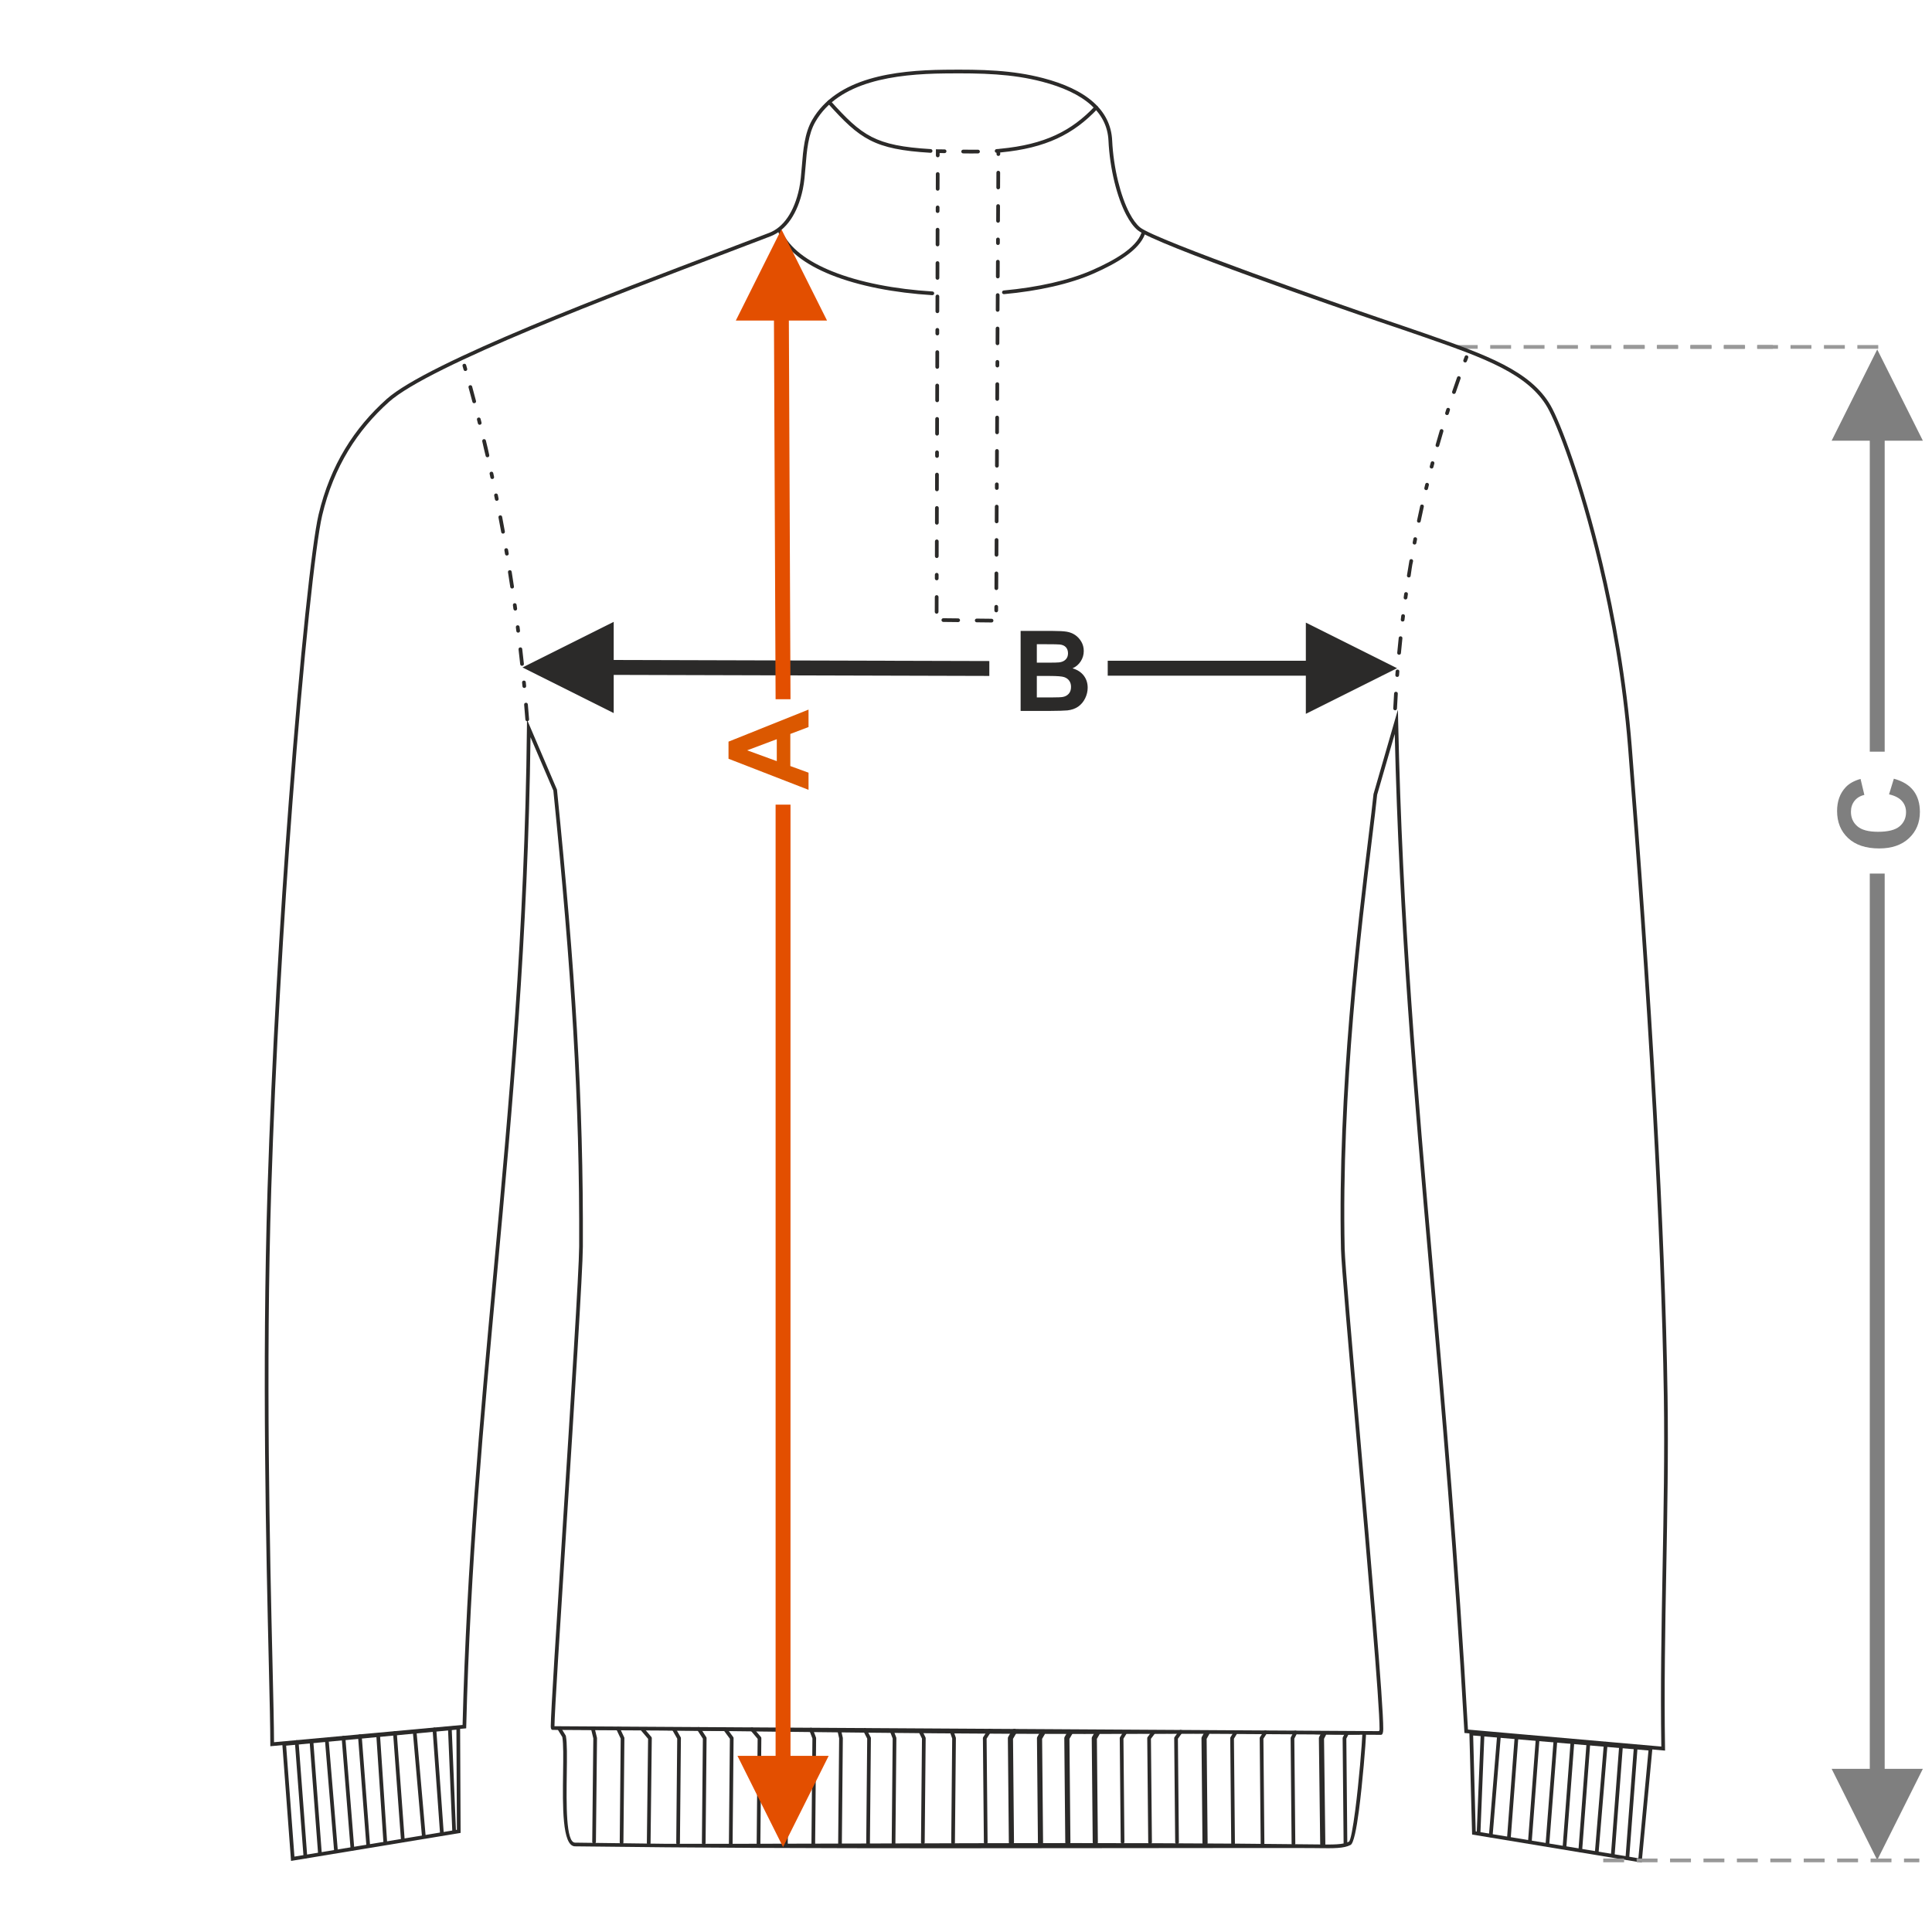 <?xml version="1.0" encoding="UTF-8"?>
<!DOCTYPE svg PUBLIC "-//W3C//DTD SVG 1.1//EN" "http://www.w3.org/Graphics/SVG/1.1/DTD/svg11.dtd">
<!-- Creator: CorelDRAW 2017 -->
<svg xmlns="http://www.w3.org/2000/svg" xml:space="preserve" width="1000px" height="1000px" version="1.1" style="shape-rendering:geometricPrecision; text-rendering:geometricPrecision; image-rendering:optimizeQuality; fill-rule:evenodd; clip-rule:evenodd"
viewBox="0 0 1000 1000"
 xmlns:xlink="http://www.w3.org/1999/xlink">
 <defs>
  <style type="text/css">
   <![CDATA[
    .fil2 {fill:none}
    .fil6 {fill:#2B2A29}
    .fil5 {fill:#2B2A29;fill-rule:nonzero}
    .fil1 {fill:#2B2A29;fill-rule:nonzero}
    .fil3 {fill:#7F7F7F;fill-rule:nonzero}
    .fil4 {fill:#999999;fill-rule:nonzero}
    .fil0 {fill:#DB5800;fill-rule:nonzero}
    .fil7 {fill:#E34F00;fill-rule:nonzero}
   ]]>
  </style>
 </defs>
 <g id="Ebene_x0020_1">
  <path class="fil0" d="M418.493 367.279l0 9.034 -9.429 3.577 0 16.611 9.429 3.441 0 8.87 -41.417 -16.081 0 -8.86 41.417 -16.592zm-16.428 15.329l-15.329 5.756 15.329 5.592 0 -11.348z"/>
  <path class="fil1" d="M528.272 326.567l16.563 0c3.287,0 5.726,0.136 7.337,0.405 1.619,0.28 3.056,0.849 4.328,1.707 1.273,0.868 2.333,2.014 3.182,3.451 0.848,1.437 1.272,3.056 1.272,4.84 0,1.928 -0.52,3.712 -1.562,5.322 -1.041,1.62 -2.458,2.824 -4.242,3.634 2.517,0.742 4.445,1.996 5.804,3.77 1.35,1.774 2.025,3.856 2.025,6.257 0,1.889 -0.434,3.721 -1.311,5.504 -0.877,1.784 -2.073,3.211 -3.596,4.281 -1.514,1.06 -3.385,1.716 -5.611,1.967 -1.388,0.144 -4.753,0.24 -10.085,0.279l-14.104 0 0 -41.417zm8.388 6.884l0 9.544 5.475 0c3.249,0 5.274,-0.048 6.064,-0.144 1.427,-0.164 2.555,-0.656 3.375,-1.476 0.819,-0.819 1.225,-1.889 1.225,-3.219 0,-1.282 -0.357,-2.314 -1.061,-3.115 -0.704,-0.8 -1.755,-1.281 -3.143,-1.445 -0.83,-0.097 -3.211,-0.145 -7.134,-0.145l-4.801 0zm0 16.428l0 11.106 7.751 0c3.008,0 4.926,-0.087 5.736,-0.251 1.244,-0.231 2.256,-0.781 3.037,-1.658 0.781,-0.887 1.176,-2.053 1.176,-3.528 0,-1.254 -0.298,-2.305 -0.906,-3.172 -0.598,-0.868 -1.475,-1.505 -2.613,-1.899 -1.138,-0.395 -3.615,-0.598 -7.423,-0.598l-6.758 0z"/>
  <rect class="fil2" x="-0.001" y="-0.001" width="1000.002" height="1000.002"/>
  <polygon class="fil1" points="675.902,342.011 573.354,342.011 573.354,349.723 675.902,349.723 675.902,369.483 723.118,345.867 675.902,322.267 "/>
  <polygon class="fil1" points="270.437,345.467 317.653,321.867 317.653,341.612 512.075,342.149 512.075,349.861 317.653,349.323 317.653,369.083 "/>
  <polygon class="fil3" points="967.796,228.098 967.796,389.056 975.509,389.056 975.509,228.098 995.268,228.098 971.652,180.881 948.052,228.098 "/>
  <path class="fil3" d="M977.768 411.155l2.487 -8.098c4.56,1.243 7.944,3.316 10.162,6.208 2.207,2.892 3.316,6.556 3.316,11 0,5.505 -1.88,10.026 -5.64,13.574 -3.76,3.538 -8.899,5.312 -15.425,5.312 -6.893,0 -12.254,-1.783 -16.071,-5.341 -3.818,-3.557 -5.727,-8.242 -5.727,-14.046 0,-5.071 1.504,-9.188 4.502,-12.35 1.774,-1.89 4.319,-3.297 7.645,-4.242l1.967 8.272c-2.14,0.491 -3.837,1.513 -5.08,3.065 -1.244,1.563 -1.862,3.452 -1.862,5.67 0,3.074 1.1,5.572 3.308,7.481 2.198,1.918 5.765,2.872 10.701,2.872 5.225,0 8.956,-0.944 11.173,-2.824 2.227,-1.89 3.336,-4.339 3.336,-7.356 0,-2.227 -0.704,-4.146 -2.121,-5.746 -1.417,-1.601 -3.634,-2.757 -6.671,-3.451z"/>
  <path class="fil4" d="M764.845 178.601l0 1.928 -10.811 0 0 -1.928 10.811 0zm152.804 0l-7.937 0 0 1.928 7.937 0 0 -1.928zm-14.424 0l0 1.928 -10.811 0 0 -1.928 10.811 0zm-17.298 0l0 1.928 -10.811 0 0 -1.928 10.811 0zm-17.296 0l0 1.928 -10.812 0 0 -1.928 10.812 0zm-17.298 0l0 1.928 -10.811 0 0 -1.928 10.811 0zm-17.298 0l0 1.928 -10.811 0 0 -1.928 10.811 0zm-17.297 0l0 1.928 -10.812 0 0 -1.928 10.812 0zm-17.298 0l0 1.928 -10.811 0 0 -1.928 10.811 0zm-17.298 0l0 1.928 -10.811 0 0 -1.928 10.811 0z"/>
  <polygon class="fil3" points="971.652,962.755 948.052,915.538 967.796,915.538 967.796,452.148 975.509,452.148 975.509,915.538 995.268,915.538 "/>
  <path class="fil5" d="M299.777 645.231c0.159,-37.891 -0.834,-73.603 -3.043,-111.516 -2.205,-37.872 -5.625,-77.918 -10.317,-124.509l-11.827 -27.633c-1.284,103.51 -9.364,191.385 -17.314,277.841 -6.987,75.986 -13.874,150.877 -15.953,234.314l-0.02 0.852c-33.796,3.091 -67.59,6.195 -101.387,9.271l0 -1.048c0,-8.426 -0.338,-22.808 -0.781,-41.684 -1.325,-56.441 -3.59,-152.863 -0.652,-245.671 2.16,-68.216 6.394,-139.661 10.976,-200.241 5.713,-75.526 11.974,-134.252 15.44,-148.882 3.052,-12.886 7.717,-24.125 13.686,-33.991 5.969,-9.865 13.245,-18.36 21.522,-25.762 21.28,-19.033 118.407,-55.832 174.181,-76.965 9.376,-3.552 17.59,-6.664 23.928,-9.115 3.533,-1.367 6.809,-4.039 9.52,-8.03 2.565,-3.778 4.624,-8.734 5.921,-14.882 0.731,-3.463 1.055,-7.481 1.391,-11.65 0.661,-8.198 1.368,-16.973 5.327,-23.836 6.339,-10.984 17.025,-17.428 29.412,-21.152 12.266,-3.688 26.215,-4.707 39.229,-4.844 9.787,-0.102 18.531,-0.059 26.797,0.527 8.308,0.59 16.166,1.731 24.158,3.822 10.659,2.79 19.726,6.855 26.052,12.534 5.763,5.172 9.258,11.67 9.635,19.74 0.163,3.509 0.515,7.08 1.026,10.606 0.522,3.597 1.212,7.137 2.041,10.512 1.546,6.294 3.576,12.019 5.911,16.475 1.689,3.223 3.528,5.77 5.445,7.368 7.97,6.636 107.693,41.362 123.32,46.658 8.839,2.995 17.125,5.802 24.636,8.415 15.595,5.427 29.122,10.226 40.038,15.885 11.024,5.715 19.394,12.309 24.545,21.293 5.04,8.789 16.761,39.464 26.777,81.596 6.563,27.607 12.407,60.161 15.175,94.738 4.367,54.552 9.195,122.187 12.861,188.606 2.886,52.319 5.049,103.869 5.69,147.638 0.439,29.94 -0.112,59.82 -0.665,89.782 -0.567,30.783 -1.136,61.656 -0.636,92.753l0.018 1.063c-34.617,-3.026 -69.234,-6.059 -103.847,-9.121l-0.048 -0.831c-5.058,-90.021 -11.732,-166.294 -18.001,-237.958 -8.199,-93.715 -15.707,-179.548 -18.029,-278.309l-9.108 31.491c-0.542,5.372 -1.457,12.867 -2.596,22.209 -5.449,44.662 -16.021,131.306 -14.208,212.903 0.17,7.62 3.852,49.799 8.008,97.415 5.591,64.03 12.039,137.9 11.96,151.06 -0.011,1.957 -0.397,2.989 -1.194,2.982l-428.692 -2.558c-0.703,0.004 -1.017,-0.629 -1.011,-1.85 0.039,-6.982 2.997,-53.315 6.247,-104.268 3.98,-62.394 8.404,-131.718 8.456,-144.043zm-1.129 -111.621c2.209,37.918 3.202,73.665 3.042,111.629 -0.053,12.446 -4.476,81.765 -8.456,144.155 -3.241,50.809 -6.19,97.02 -6.246,104.09l426.452 2.545c0.497,0.003 0.614,-0.369 0.618,-1.069 0.079,-12.997 -6.37,-86.861 -11.96,-150.886 -4.154,-47.593 -7.835,-89.752 -8.008,-97.543 -1.817,-81.771 8.762,-168.479 14.215,-213.174 1.161,-9.511 2.091,-17.134 2.606,-22.251l0.01 -0.088c4.176,-14.571 8.423,-29.127 12.634,-43.689l0.133 6.276c2.142,101.234 9.797,188.722 18.169,284.429 6.246,71.39 12.892,147.36 17.954,237.186l100.082 8.791c-0.472,-30.768 0.09,-61.301 0.652,-91.747 0.552,-29.951 1.103,-59.82 0.665,-89.731 -0.639,-43.687 -2.803,-95.218 -5.691,-147.554 -3.659,-66.316 -8.489,-133.956 -12.86,-188.563 -2.759,-34.462 -8.584,-66.917 -15.129,-94.445 -9.972,-41.941 -21.591,-72.393 -26.576,-81.086 -4.946,-8.624 -13.053,-14.993 -23.757,-20.542 -10.813,-5.606 -24.271,-10.38 -39.791,-15.78 -7.226,-2.514 -15.645,-5.367 -24.619,-8.408 -16.095,-5.453 -115.243,-39.767 -123.928,-47.002 -2.118,-1.765 -4.116,-4.513 -5.919,-7.954 -2.411,-4.601 -4.497,-10.472 -6.076,-16.902 -0.845,-3.44 -1.548,-7.045 -2.079,-10.7 -0.517,-3.567 -0.874,-7.199 -1.041,-10.793 -0.349,-7.505 -3.616,-13.562 -9.004,-18.398 -6.085,-5.463 -14.878,-9.391 -25.249,-12.105 -7.857,-2.057 -15.605,-3.18 -23.813,-3.762 -8.25,-0.586 -16.935,-0.629 -26.647,-0.527 -12.855,0.135 -26.622,1.137 -38.696,4.768 -11.956,3.595 -22.248,9.775 -28.301,20.267 -3.738,6.479 -4.429,15.038 -5.073,23.033 -0.34,4.22 -0.668,8.289 -1.428,11.889 -1.35,6.4 -3.512,11.586 -6.214,15.566 -2.94,4.328 -6.524,7.238 -10.412,8.742 -6.579,2.544 -14.689,5.617 -23.944,9.123 -55.654,21.086 -152.571,57.807 -173.581,76.597 -8.131,7.273 -15.283,15.624 -21.153,25.327 -5.868,9.7 -10.457,20.757 -13.463,33.443 -3.447,14.551 -9.689,73.154 -15.393,148.583 -4.585,60.615 -8.82,132.045 -10.977,200.159 -2.936,92.763 -0.673,189.147 0.652,245.565 0.429,18.275 0.761,32.38 0.788,40.681l97.597 -8.924c2.105,-83.15 8.971,-157.827 15.937,-233.589 8.062,-87.68 16.26,-176.819 17.359,-282.225l0.048 -4.553c5.171,12.083 10.324,24.175 15.515,36.25l0.015 0.153c4.705,46.705 8.132,86.824 10.341,124.743z"/>
  <path class="fil6" d="M590.809 120.552c0.175,-0.498 0.723,-0.76 1.222,-0.585 0.499,0.176 0.761,0.724 0.585,1.223 -2.977,8.405 -14.755,15.161 -26.24,20.257 -12.552,5.571 -29.016,9.182 -46.677,10.804 -0.526,0.047 -0.992,-0.341 -1.038,-0.867 -0.048,-0.525 0.34,-0.991 0.866,-1.038 17.468,-1.605 33.723,-5.165 46.076,-10.647 11.011,-4.886 22.418,-11.279 25.206,-19.147zm-108.175 30.315c0.528,0.031 0.931,0.484 0.901,1.013 -0.031,0.527 -0.485,0.93 -1.013,0.901 -19.355,-1.197 -37.972,-4.704 -52.498,-10.558 -13.136,-5.294 -22.965,-12.53 -27.056,-21.746 -0.213,-0.483 0.005,-1.048 0.488,-1.26 0.482,-0.214 1.046,0.004 1.26,0.487 3.869,8.716 13.329,15.626 26.02,20.741 14.331,5.776 32.738,9.238 51.898,10.422z"/>
  <path class="fil6" d="M241.277 188.968c-0.325,-1.19 -2.188,-0.72 -1.847,0.53l0.526 1.843c0.325,1.194 2.188,0.721 1.848,-0.524l-0.527 -1.849zm30.658 183.461c0.117,1.284 2.027,1.082 1.914,-0.154 -0.203,-2.555 -0.409,-5.111 -0.638,-7.663 -0.115,-1.268 -2.027,-1.085 -1.913,0.167 0.231,2.547 0.434,5.1 0.637,7.65zm-1.513 -17.205c0.113,1.246 2.027,1.09 1.911,-0.184l-0.186 -1.913c-0.114,-1.241 -2.028,-1.089 -1.911,0.188l0.186 1.909zm-1.17 -11.452c0.111,1.221 2.028,1.095 1.909,-0.206 -0.268,-2.549 -0.56,-5.097 -0.854,-7.643 -0.11,-1.201 -2.028,-1.098 -1.908,0.222 0.294,2.54 0.585,5.084 0.853,7.627zm-2.002 -17.152c0.107,1.179 2.028,1.103 1.906,-0.239l-0.241 -1.909c-0.107,-1.173 -2.028,-1.104 -1.906,0.244l0.241 1.904zm-1.502 -11.414c0.228,1.252 2.02,1.013 1.904,-0.262l-0.264 -1.904c-0.226,-1.245 -2.019,-1.017 -1.902,0.265l0.262 1.901zm-1.636 -11.395c0.24,1.319 2.113,0.889 1.899,-0.285 -0.368,-2.534 -0.77,-5.07 -1.169,-7.6 -0.236,-1.3 -2.113,-0.892 -1.897,0.299 0.4,2.525 0.8,5.057 1.167,7.586zm-2.712 -17.053c0.231,1.274 2.115,0.897 1.894,-0.321l-0.322 -1.895c-0.231,-1.268 -2.115,-0.897 -1.892,0.325l0.32 1.891zm-1.982 -11.339c0.226,1.244 2.115,0.902 1.889,-0.345 -0.456,-2.522 -0.925,-5.042 -1.403,-7.56 -0.222,-1.223 -2.117,-0.906 -1.886,0.359 0.48,2.512 0.944,5.028 1.4,7.546zm-3.24 -16.961c0.218,1.201 2.118,0.91 1.883,-0.379l-0.38 -1.885c-0.218,-1.195 -2.117,-0.912 -1.882,0.384l0.379 1.88zm-2.337 -11.272c0.213,1.173 2.118,0.917 1.878,-0.402l-0.405 -1.88c-0.212,-1.167 -2.118,-0.919 -1.877,0.407l0.404 1.875zm-2.483 -11.24c0.208,1.142 2.118,0.922 1.872,-0.427 -0.558,-2.467 -1.098,-5.054 -1.739,-7.492 -0.328,-1.205 -2.101,-0.838 -1.868,0.444 0.492,2.459 1.177,5.011 1.735,7.475zm-3.998 -16.796c0.347,1.271 2.183,0.706 1.864,-0.465l-0.466 -1.865c-0.346,-1.266 -2.183,-0.707 -1.862,0.469l0.464 1.861zm-2.849 -11.153c0.338,1.242 2.185,0.712 1.857,-0.489 -0.651,-2.479 -1.314,-4.956 -1.987,-7.431 -0.333,-1.22 -2.186,-0.715 -1.853,0.507 0.674,2.467 1.333,4.939 1.983,7.413z"/>
  <path class="fil6" d="M759.931 185.194c0.453,-1.132 -1.309,-1.896 -1.796,-0.678l-0.676 1.799c-0.452,1.127 1.308,1.899 1.798,0.674l0.674 -1.795zm-38.778 181.44c-0.105,1.165 1.795,1.452 1.918,0.097 0.127,-2.554 0.267,-5.108 0.424,-7.66 0.109,-1.192 -1.796,-1.448 -1.917,-0.118 -0.156,2.559 -0.297,5.119 -0.425,7.681zm1.08 -17.276c-0.111,1.226 1.798,1.441 1.916,0.146l0.147 -1.913c0.112,-1.231 -1.797,-1.439 -1.915,-0.15l-0.148 1.917zm0.973 -11.499c-0.115,1.268 1.798,1.433 1.912,0.179 0.232,-2.545 0.492,-5.092 0.76,-7.634 0.118,-1.295 -1.799,-1.426 -1.91,-0.201 -0.268,2.549 -0.53,5.103 -0.762,7.656zm1.846 -17.214c-0.122,1.334 1.798,1.421 1.906,0.233l0.234 -1.903c0.121,-1.341 -1.8,-1.419 -1.907,-0.237l-0.233 1.907zm1.492 -11.444c-0.118,1.287 1.676,1.508 1.901,0.269l0.269 -1.899c0.211,-1.159 -1.659,-1.606 -1.901,-0.274l-0.269 1.904zm1.705 -11.414c-0.217,1.196 1.662,1.599 1.897,0.304 0.344,-2.172 0.706,-5.562 1.252,-7.567 0.224,-1.227 -1.663,-1.593 -1.892,-0.329 -0.446,2.523 -0.854,5.061 -1.257,7.592zm2.964 -17.057c-0.23,1.264 1.665,1.581 1.887,0.358l0.357 -1.882c0.232,-1.272 -1.663,-1.584 -1.884,-0.366l-0.36 1.89zm2.25 -11.32c-0.238,1.308 1.665,1.577 1.88,0.394 0.52,-2.503 1.059,-5.004 1.616,-7.498 0.244,-1.339 -1.665,-1.571 -1.874,-0.418 -0.556,2.503 -1.101,5.011 -1.622,7.522zm3.789 -16.894c-0.314,1.153 1.516,1.739 1.867,0.45l0.451 -1.864c0.316,-1.159 -1.515,-1.739 -1.866,-0.455l-0.452 1.869zm2.806 -11.197c-0.328,1.199 1.518,1.731 1.857,0.488l0.489 -1.855c0.329,-1.205 -1.519,-1.73 -1.857,-0.493l-0.489 1.86zm3.03 -11.138c-0.34,1.246 1.522,1.719 1.847,0.526 0.697,-2.459 1.402,-4.92 2.139,-7.366 0.34,-1.249 -1.485,-1.737 -1.841,-0.549 -0.735,2.456 -1.446,4.923 -2.145,7.389zm4.967 -16.585c-0.374,1.244 1.478,1.757 1.831,0.579l0.581 -1.827c0.376,-1.256 -1.478,-1.756 -1.83,-0.586l-0.582 1.834zm3.592 -10.97c-0.36,1.201 1.337,1.824 1.82,0.617 0.815,-2.421 1.658,-4.837 2.511,-7.246 0.435,-1.088 -1.305,-1.905 -1.811,-0.642 -0.855,2.417 -1.702,4.841 -2.52,7.271z"/>
  <path class="fil6" d="M236.244 895.265l-88.136 8.284 4.287 57.427 84.091 -13.896 -0.242 -51.815zm1.904 -2.101l-92.093 8.656 4.582 61.387 87.77 -14.502 -0.259 -55.541z"/>
  <path class="fil6" d="M152.631 901.712c-0.039,-0.528 0.357,-0.989 0.885,-1.028 0.528,-0.039 0.989,0.358 1.028,0.885l4.476 59.307c0.039,0.527 -0.357,0.989 -0.885,1.028 -0.528,0.038 -0.989,-0.358 -1.028,-0.886l-4.476 -59.306z"/>
  <path class="fil6" d="M160.281 901.712c-0.039,-0.528 0.358,-0.989 0.885,-1.028 0.528,-0.039 0.989,0.358 1.029,0.885l4.365 57.839c0.039,0.528 -0.357,0.989 -0.885,1.028 -0.528,0.04 -0.989,-0.357 -1.028,-0.885l-4.366 -57.839z"/>
  <path class="fil6" d="M168.284 901.72c-0.044,-0.528 0.349,-0.993 0.877,-1.036 0.528,-0.043 0.993,0.35 1.035,0.878l4.679 56.576c0.043,0.528 -0.35,0.992 -0.878,1.035 -0.528,0.043 -0.992,-0.349 -1.035,-0.878l-4.678 -56.575z"/>
  <path class="fil6" d="M176.84 899.501c-0.041,-0.528 0.353,-0.99 0.882,-1.031 0.527,-0.041 0.99,0.353 1.031,0.882l4.612 57.411c0.041,0.528 -0.354,0.991 -0.882,1.031 -0.528,0.041 -0.991,-0.353 -1.032,-0.881l-4.611 -57.412z"/>
  <path class="fil6" d="M185.317 898.723c-0.04,-0.528 0.357,-0.989 0.885,-1.028 0.527,-0.039 0.989,0.357 1.027,0.885l4.31 56.483c0.039,0.528 -0.358,0.989 -0.885,1.028 -0.529,0.04 -0.989,-0.357 -1.029,-0.885l-4.308 -56.483z"/>
  <path class="fil6" d="M194.789 898.388c-0.033,-0.528 0.369,-0.984 0.896,-1.017 0.529,-0.033 0.985,0.368 1.018,0.897l3.692 55.548c0.033,0.528 -0.369,0.984 -0.896,1.016 -0.529,0.033 -0.985,-0.368 -1.018,-0.896l-3.692 -55.548z"/>
  <path class="fil6" d="M203.459 897.06c-0.037,-0.528 0.362,-0.987 0.889,-1.024 0.529,-0.037 0.988,0.361 1.025,0.889l4.109 55.642c0.036,0.527 -0.361,0.986 -0.89,1.023 -0.527,0.037 -0.986,-0.361 -1.023,-0.888l-4.11 -55.642z"/>
  <path class="fil6" d="M213.704 896.656c-0.045,-0.528 0.346,-0.994 0.874,-1.04 0.528,-0.045 0.994,0.346 1.04,0.874l4.713 53.997c0.045,0.527 -0.346,0.993 -0.874,1.039 -0.528,0.046 -0.994,-0.346 -1.039,-0.874l-4.714 -53.996z"/>
  <path class="fil6" d="M223.905 895.19c-0.036,-0.527 0.361,-0.986 0.89,-1.023 0.527,-0.037 0.986,0.36 1.023,0.889l3.879 54.049c0.037,0.528 -0.361,0.988 -0.889,1.024 -0.528,0.037 -0.987,-0.361 -1.024,-0.889l-3.879 -54.05z"/>
  <path class="fil6" d="M231.889 894.692c-0.02,-0.528 0.392,-0.973 0.92,-0.994 0.528,-0.02 0.973,0.392 0.994,0.919l2.208 53.025c0.02,0.527 -0.392,0.974 -0.919,0.993 -0.529,0.021 -0.974,-0.39 -0.995,-0.919l-2.208 -53.024z"/>
  <path class="fil6" d="M760.533 896.201l94.813 8.094 -5.615 59.762 -87.768 -14.504 -1.43 -53.352zm92.727 9.843l-90.756 -7.748 1.329 49.626 84.186 13.91 5.241 -55.788z"/>
  <path class="fil6" d="M845.708 903.967c0.04,-0.528 0.5,-0.925 1.029,-0.885 0.527,0.039 0.923,0.5 0.885,1.028l-4.36 57.758c-0.039,0.528 -0.5,0.924 -1.028,0.885 -0.528,-0.039 -0.924,-0.5 -0.885,-1.028l4.359 -57.758z"/>
  <path class="fil6" d="M838.108 903.3c0.039,-0.528 0.5,-0.925 1.028,-0.886 0.528,0.039 0.924,0.501 0.885,1.028l-4.299 56.958c-0.039,0.528 -0.5,0.924 -1.028,0.886 -0.528,-0.04 -0.924,-0.501 -0.886,-1.029l4.3 -56.957z"/>
  <path class="fil6" d="M830.172 902.412c0.043,-0.529 0.508,-0.922 1.036,-0.878 0.528,0.043 0.921,0.508 0.878,1.035l-4.678 56.576c-0.044,0.528 -0.508,0.921 -1.036,0.878 -0.528,-0.044 -0.921,-0.508 -0.878,-1.036l4.678 -56.575z"/>
  <path class="fil6" d="M821.171 902.419c0.038,-0.528 0.5,-0.925 1.027,-0.885 0.528,0.039 0.925,0.5 0.886,1.028l-4.166 55.197c-0.04,0.528 -0.501,0.924 -1.029,0.885 -0.528,-0.039 -0.924,-0.5 -0.885,-1.028l4.167 -55.197z"/>
  <path class="fil6" d="M812.925 901.662c0.039,-0.528 0.5,-0.924 1.028,-0.885 0.528,0.039 0.924,0.5 0.885,1.028l-4.094 54.251c-0.04,0.527 -0.501,0.923 -1.029,0.885 -0.528,-0.039 -0.924,-0.5 -0.885,-1.028l4.095 -54.251z"/>
  <path class="fil6" d="M804.136 900.731c0.038,-0.528 0.5,-0.925 1.027,-0.885 0.529,0.039 0.925,0.5 0.886,1.028l-4.162 53.923c-0.038,0.527 -0.5,0.924 -1.027,0.885 -0.529,-0.04 -0.925,-0.5 -0.886,-1.029l4.162 -53.922z"/>
  <path class="fil6" d="M794.915 900.047c0.039,-0.528 0.5,-0.924 1.028,-0.885 0.528,0.039 0.924,0.5 0.885,1.028l-4.028 53.365c-0.039,0.528 -0.5,0.924 -1.028,0.885 -0.527,-0.039 -0.924,-0.5 -0.885,-1.028l4.028 -53.365z"/>
  <path class="fil6" d="M783.939 899.664c0.039,-0.528 0.5,-0.924 1.028,-0.885 0.528,0.039 0.924,0.5 0.885,1.028l-3.9 51.683c-0.04,0.528 -0.5,0.925 -1.029,0.886 -0.527,-0.04 -0.924,-0.5 -0.885,-1.029l3.901 -51.683z"/>
  <path class="fil6" d="M774.912 898.168c0.041,-0.528 0.503,-0.923 1.032,-0.882 0.527,0.041 0.922,0.504 0.882,1.031l-4.241 51.78c-0.041,0.528 -0.503,0.923 -1.032,0.882 -0.527,-0.041 -0.922,-0.503 -0.881,-1.032l4.24 -51.779z"/>
  <path class="fil6" d="M766.41 897.498c0.02,-0.527 0.466,-0.939 0.994,-0.919 0.528,0.021 0.94,0.467 0.919,0.994l-2.052 50.993c-0.02,0.528 -0.466,0.939 -0.993,0.919 -0.529,-0.021 -0.941,-0.466 -0.92,-0.994l2.052 -50.993z"/>
  <path class="fil6" d="M517.717 78.967l-0.004 0.79c-0.002,0.531 -0.434,0.958 -0.964,0.956 -0.53,-0.003 -0.958,-0.435 -0.955,-0.965l0.002 -0.66c-0.47,-0.036 -0.854,-0.413 -0.884,-0.897 -0.032,-0.527 0.367,-0.982 0.894,-1.018l1.921 -0.133 -0.01 1.927zm-11.474 -1.476c-2.564,0.025 -5.144,0.013 -7.712,-0.015 -0.529,-0.004 -0.964,0.42 -0.97,0.95 -0.004,0.531 0.42,0.965 0.95,0.97 2.553,0.025 5.172,0.082 7.72,0.015 0.53,-0.005 0.955,-0.438 0.951,-0.968 -0.004,-0.521 -0.421,-0.941 -0.939,-0.952zm-17.313 -0.157c-1.522,-0.022 -3.027,-0.041 -4.507,-0.05l-0.008 3.171c-0.001,0.534 0.427,0.965 0.958,0.966 0.53,0.001 0.961,-0.428 0.962,-0.958l0.004 -1.242 2.566 0.033c0.53,0.007 0.966,-0.418 0.972,-0.948 0.007,-0.53 -0.417,-0.966 -0.947,-0.972zm-4.538 12.727c0.001,-0.53 0.432,-0.958 0.962,-0.958 0.53,0.001 0.959,0.433 0.958,0.962l-0.018 7.683c-0.001,0.53 -0.433,0.959 -0.963,0.958 -0.529,-0.001 -0.959,-0.433 -0.957,-0.963l0.018 -7.682zm-0.042 17.286c0.002,-0.531 0.433,-0.959 0.963,-0.959 0.53,0.002 0.959,0.433 0.958,0.963l-0.005 1.921c-0.001,0.53 -0.432,0.958 -0.962,0.957 -0.531,0 -0.959,-0.432 -0.958,-0.962l0.004 -1.92zm-0.027 11.523c0.001,-0.53 0.432,-0.959 0.962,-0.958 0.53,0.002 0.959,0.432 0.957,0.962l-0.018 7.683c-0.001,0.53 -0.432,0.959 -0.963,0.957 -0.53,0 -0.958,-0.431 -0.957,-0.962l0.019 -7.682zm-0.042 17.285c0.001,-0.53 0.432,-0.959 0.962,-0.957 0.53,0.001 0.959,0.432 0.958,0.962l-0.018 7.682c-0.002,0.531 -0.433,0.959 -0.963,0.958 -0.53,-0.001 -0.959,-0.432 -0.958,-0.962l0.019 -7.683zm-0.042 17.286c0.001,-0.531 0.432,-0.959 0.962,-0.958 0.53,0.001 0.959,0.432 0.958,0.962l-0.018 7.683c-0.002,0.53 -0.433,0.959 -0.963,0.957 -0.531,0 -0.959,-0.432 -0.958,-0.962l0.019 -7.682zm-0.042 17.285c0.001,-0.53 0.432,-0.959 0.962,-0.957 0.53,0.001 0.959,0.431 0.958,0.962l-0.004 1.92c-0.002,0.53 -0.433,0.96 -0.963,0.958 -0.53,-0.001 -0.959,-0.432 -0.958,-0.962l0.005 -1.921zm-0.028 11.524c0.001,-0.53 0.432,-0.959 0.962,-0.958 0.53,0.001 0.96,0.432 0.958,0.963l-0.018 7.682c-0.002,0.53 -0.432,0.959 -0.963,0.958 -0.53,-0.002 -0.959,-0.432 -0.958,-0.963l0.019 -7.682zm-0.042 17.285c0.001,-0.53 0.432,-0.959 0.962,-0.958 0.531,0.001 0.959,0.433 0.958,0.963l-0.018 7.682c-0.001,0.53 -0.433,0.959 -0.963,0.958 -0.53,-0.001 -0.959,-0.432 -0.957,-0.962l0.018 -7.683zm-0.042 17.286c0.002,-0.531 0.432,-0.959 0.962,-0.958 0.531,0.001 0.959,0.432 0.958,0.962l-0.018 7.682c-0.002,0.53 -0.433,0.959 -0.963,0.958 -0.53,-0.001 -0.959,-0.432 -0.958,-0.962l0.019 -7.682zm-0.042 17.285c0.001,-0.53 0.433,-0.959 0.962,-0.958 0.53,0.001 0.96,0.433 0.958,0.963l-0.004 1.92c-0.002,0.53 -0.432,0.959 -0.963,0.958 -0.53,-0.001 -0.958,-0.432 -0.957,-0.963l0.004 -1.92zm-0.028 11.524c0.002,-0.53 0.432,-0.96 0.963,-0.958 0.53,0.001 0.958,0.432 0.957,0.962l-0.018 7.682c-0.001,0.531 -0.433,0.959 -0.963,0.958 -0.53,-0.001 -0.959,-0.432 -0.957,-0.962l0.018 -7.682zm-0.042 17.285c0.002,-0.53 0.432,-0.959 0.962,-0.958 0.531,0.002 0.959,0.432 0.959,0.962l-0.018 7.683c-0.003,0.53 -0.434,0.959 -0.963,0.957 -0.531,0 -0.959,-0.432 -0.959,-0.962l0.019 -7.682zm-0.042 17.285c0.001,-0.529 0.433,-0.959 0.963,-0.957 0.53,0.001 0.959,0.431 0.957,0.962l-0.018 7.682c-0.002,0.531 -0.432,0.959 -0.963,0.958 -0.53,-0.001 -0.958,-0.432 -0.957,-0.963l0.018 -7.682zm-0.042 17.286c0.001,-0.53 0.432,-0.959 0.962,-0.958 0.53,0.001 0.959,0.432 0.958,0.962l-0.004 1.921c-0.002,0.53 -0.433,0.959 -0.963,0.958 -0.53,-0.002 -0.959,-0.432 -0.958,-0.963l0.005 -1.92zm-0.028 11.523c0,-0.53 0.432,-0.959 0.962,-0.957 0.53,0 0.959,0.432 0.957,0.962l-0.018 7.683c-0.002,0.529 -0.433,0.958 -0.963,0.957 -0.531,-0.001 -0.959,-0.432 -0.958,-0.962l0.02 -7.683zm4.394 12.907c-0.53,-0.005 -0.955,-0.44 -0.949,-0.971 0.006,-0.53 0.44,-0.954 0.97,-0.948l7.682 0.084c0.531,0.006 0.955,0.441 0.95,0.971 -0.006,0.53 -0.441,0.956 -0.971,0.949l-7.682 -0.085zm17.284 0.192c-0.53,-0.005 -0.955,-0.441 -0.948,-0.97 0.005,-0.53 0.44,-0.956 0.97,-0.95l7.682 0.085c0.53,0.006 0.955,0.441 0.949,0.971 -0.005,0.531 -0.441,0.955 -0.971,0.949l-7.682 -0.085zm11.071 -6.119c-0.002,0.53 -0.434,0.957 -0.964,0.955 -0.531,-0.003 -0.959,-0.434 -0.956,-0.965l0.008 -1.919c0.003,-0.53 0.435,-0.958 0.965,-0.956 0.53,0.002 0.957,0.434 0.955,0.964l-0.008 1.921zm0.053 -11.523c-0.002,0.531 -0.434,0.958 -0.965,0.956 -0.529,-0.003 -0.957,-0.435 -0.955,-0.965l0.035 -7.682c0.003,-0.53 0.435,-0.957 0.965,-0.956 0.531,0.003 0.959,0.435 0.956,0.965l-0.036 7.682zm0.081 -17.284c-0.002,0.53 -0.435,0.958 -0.964,0.955 -0.531,-0.002 -0.959,-0.434 -0.956,-0.964l0.035 -7.683c0.002,-0.53 0.435,-0.957 0.965,-0.955 0.53,0.002 0.958,0.434 0.956,0.965l-0.036 7.682zm0.08 -17.286c-0.002,0.53 -0.434,0.958 -0.964,0.956 -0.531,-0.002 -0.958,-0.434 -0.956,-0.965l0.035 -7.682c0.004,-0.531 0.435,-0.958 0.966,-0.956 0.53,0.003 0.957,0.435 0.955,0.965l-0.036 7.682zm0.081 -17.285c-0.003,0.53 -0.435,0.958 -0.965,0.956 -0.53,-0.003 -0.957,-0.435 -0.955,-0.965l0.008 -1.921c0.002,-0.529 0.435,-0.957 0.965,-0.955 0.53,0.002 0.958,0.434 0.955,0.964l-0.008 1.921zm0.053 -11.523c-0.002,0.53 -0.434,0.957 -0.964,0.955 -0.531,-0.002 -0.959,-0.435 -0.956,-0.965l0.035 -7.682c0.003,-0.53 0.435,-0.958 0.966,-0.955 0.53,0.002 0.957,0.434 0.955,0.964l-0.036 7.683zm0.081 -17.286c-0.003,0.531 -0.435,0.958 -0.965,0.956 -0.53,-0.003 -0.957,-0.435 -0.955,-0.965l0.035 -7.682c0.003,-0.53 0.435,-0.958 0.965,-0.956 0.53,0.002 0.957,0.434 0.955,0.965l-0.035 7.682zm0.08 -17.285c-0.002,0.53 -0.434,0.957 -0.965,0.955 -0.53,-0.002 -0.957,-0.434 -0.955,-0.965l0.035 -7.681c0.003,-0.531 0.435,-0.959 0.965,-0.956 0.531,0.002 0.959,0.434 0.956,0.964l-0.036 7.683zm0.081 -17.286c-0.002,0.531 -0.435,0.958 -0.965,0.956 -0.53,-0.002 -0.958,-0.435 -0.955,-0.965l0.007 -1.92c0.004,-0.531 0.436,-0.958 0.966,-0.956 0.53,0.002 0.957,0.435 0.955,0.965l-0.008 1.92zm0.053 -11.524c-0.003,0.531 -0.434,0.959 -0.965,0.956 -0.53,-0.002 -0.957,-0.434 -0.955,-0.964l0.035 -7.683c0.003,-0.53 0.435,-0.957 0.965,-0.955 0.53,0.002 0.958,0.434 0.956,0.964l-0.036 7.682zm0.081 -17.285c-0.002,0.53 -0.435,0.958 -0.965,0.955 -0.53,-0.001 -0.958,-0.433 -0.956,-0.963l0.036 -7.683c0.002,-0.53 0.434,-0.958 0.964,-0.956 0.531,0.002 0.959,0.435 0.956,0.965l-0.035 7.682zm0.08 -17.285c-0.002,0.53 -0.434,0.958 -0.964,0.955 -0.531,-0.002 -0.959,-0.434 -0.956,-0.964l0.036 -7.683c0.002,-0.53 0.435,-0.957 0.965,-0.955 0.53,0.002 0.958,0.435 0.955,0.965l-0.036 7.682zm0.081 -17.286c-0.001,0.531 -0.434,0.959 -0.964,0.956 -0.53,-0.002 -0.958,-0.434 -0.955,-0.964l0.008 -1.921c0.003,-0.53 0.435,-0.958 0.966,-0.956 0.53,0.003 0.957,0.435 0.955,0.965l-0.01 1.92zm0.055 -11.523c-0.002,0.53 -0.434,0.958 -0.964,0.956 -0.531,-0.003 -0.958,-0.435 -0.956,-0.965l0.036 -7.683c0.003,-0.53 0.435,-0.957 0.965,-0.955 0.53,0.003 0.958,0.434 0.956,0.965l-0.037 7.682zm0.082 -17.285c-0.003,0.53 -0.434,0.957 -0.965,0.955 -0.53,-0.003 -0.958,-0.434 -0.955,-0.965l0.035 -7.682c0.003,-0.53 0.436,-0.958 0.966,-0.956 0.53,0.003 0.957,0.435 0.955,0.965l-0.036 7.683z"/>
  <path class="fil6" d="M428.461 53.49c-0.354,-0.394 -0.323,-1.001 0.071,-1.354 0.394,-0.354 1.001,-0.323 1.355,0.071 8.166,9.062 13.963,14.888 21.251,18.63 7.299,3.749 16.2,5.471 30.601,6.338 0.528,0.031 0.931,0.485 0.9,1.013 -0.03,0.528 -0.484,0.931 -1.012,0.9 -14.677,-0.883 -23.793,-2.662 -31.359,-6.547 -7.576,-3.89 -13.496,-9.831 -21.807,-19.051zm89.567 25.398c-0.526,0.05 -0.993,-0.337 -1.043,-0.862 -0.049,-0.526 0.337,-0.994 0.863,-1.043 11.47,-1.101 20.68,-3.407 28.525,-7.035 7.821,-3.619 14.298,-8.562 20.323,-14.948 0.362,-0.385 0.969,-0.403 1.354,-0.041 0.385,0.363 0.403,0.969 0.041,1.354 -6.192,6.563 -12.858,11.648 -20.915,15.375 -8.036,3.717 -17.447,6.077 -29.148,7.2z"/>
  <path class="fil6" d="M703.389 896.086c0.529,-0.016 0.932,0.211 0.948,0.74 0.016,0.527 -0.399,0.97 -0.926,0.986 -3.245,0.11 -6.478,0.074 -9.623,0.039 -1.282,-0.014 -2.553,-0.029 -3.79,-0.032 -7.042,-0.023 -13.995,-0.402 -20.768,-0.498 -10.692,0.301 -21.206,0.041 -32.683,-0.175 -99.66,1.085 -202.001,-0.482 -307.75,-1.708l-26.73 -0.186c-1.175,-0.013 -3.052,-0.088 -5.021,-0.051 -2.098,0.038 -4.476,-0.154 -6.223,-0.163l1.957 3.202c0.061,0.101 0.102,0.209 0.124,0.318 0.675,3.505 0.576,10.877 0.463,19.185 -0.219,16.14 -0.487,35.944 4.263,36.003l47.37 0.606c112.046,0.093 224.803,-1.08 336.758,0.32 8.366,0.114 13.393,0.182 16.427,-1.436 0.917,-0.489 2.115,-7.372 3.275,-16.197 1.931,-14.676 3.503,-34.424 3.736,-40.134 0.02,-0.528 0.466,-0.94 0.993,-0.919 0.529,0.02 0.94,0.466 0.92,0.993 -0.235,5.741 -1.812,25.576 -3.75,40.308 -1.233,9.378 -2.709,16.802 -4.274,17.637 -3.469,1.85 -8.678,1.779 -17.35,1.662l-3.345 -0.042c-126.903,-0.106 -253.899,0.736 -380.783,-0.884 -6.666,-0.084 -6.384,-20.941 -6.154,-37.94 0.11,-8.063 0.207,-15.231 -0.401,-18.634l-2.457 -4.02c-0.095,-0.158 -0.147,-0.343 -0.139,-0.54 0.023,-0.529 0.47,-0.939 0.998,-0.916 1.731,0.079 5.837,0.173 8.709,0.12 1.978,-0.037 3.394,0.064 4.596,0.078l26.653 0.212c105.74,1.226 207.351,2.86 306.995,1.775 11.569,0.258 22.211,0.499 32.815,0.16 6.777,0.097 13.732,0.163 20.745,0.185 1.257,0.004 2.791,-0.029 4.07,-0.015 3.117,0.035 6.126,0.071 9.352,-0.039z"/>
  <path class="fil6" d="M305.919 894.905c-0.124,-0.515 0.192,-1.032 0.705,-1.156 0.514,-0.125 1.032,0.191 1.156,0.705l1.206 4.984c0.022,0.091 0.029,0.182 0.026,0.271l-0.562 53.644c-0.004,0.528 -0.436,0.953 -0.964,0.949 -0.528,-0.004 -0.953,-0.436 -0.949,-0.963l0.561 -53.564 -1.179 -4.87z"/>
  <path class="fil6" d="M331.693 895.583c-0.342,-0.403 -0.292,-1.008 0.112,-1.35 0.403,-0.342 1.009,-0.291 1.351,0.113l3.984 4.697c0.168,0.198 0.241,0.444 0.224,0.684l-0.638 54.241c-0.007,0.529 -0.44,0.952 -0.968,0.946 -0.528,-0.006 -0.952,-0.44 -0.946,-0.968l0.636 -53.935 -3.755 -4.428z"/>
  <path class="fil6" d="M360.879 895.404c-0.286,-0.445 -0.157,-1.038 0.288,-1.324 0.445,-0.286 1.038,-0.157 1.324,0.288l3.076 4.777c0.116,0.181 0.164,0.386 0.15,0.585l-0.507 54.189c-0.004,0.528 -0.435,0.953 -0.964,0.949 -0.527,-0.004 -0.953,-0.436 -0.949,-0.964l0.504 -53.962 -2.922 -4.538z"/>
  <path class="fil6" d="M388.492 895.67c-0.342,-0.404 -0.291,-1.009 0.113,-1.351 0.403,-0.342 1.008,-0.292 1.35,0.112l3.89 4.612c0.167,0.198 0.24,0.443 0.224,0.682l-0.506 54.616c-0.004,0.527 -0.436,0.953 -0.964,0.949 -0.528,-0.004 -0.954,-0.436 -0.95,-0.964l0.504 -54.315 -3.661 -4.341z"/>
  <path class="fil6" d="M418.888 895.571c-0.186,-0.496 0.064,-1.048 0.559,-1.234 0.495,-0.186 1.048,0.064 1.234,0.559l1.681 4.429c0.05,0.131 0.069,0.266 0.06,0.397l-0.506 54.68c-0.004,0.529 -0.437,0.954 -0.965,0.95 -0.528,-0.004 -0.953,-0.436 -0.949,-0.964l0.506 -54.551 -1.62 -4.266z"/>
  <path class="fil6" d="M446.767 895.838c-0.242,-0.47 -0.058,-1.048 0.412,-1.29 0.471,-0.243 1.049,-0.058 1.291,0.412l2.2 4.263c0.083,0.162 0.116,0.336 0.104,0.505l-0.506 54.674c-0.004,0.529 -0.436,0.954 -0.964,0.95 -0.528,-0.004 -0.954,-0.436 -0.949,-0.964l0.504 -54.494 -2.092 -4.056z"/>
  <path class="fil6" d="M475.454 896.304c-0.233,-0.474 -0.036,-1.047 0.438,-1.28 0.474,-0.231 1.047,-0.034 1.28,0.44l1.858 3.778c0.068,0.138 0.098,0.284 0.097,0.428l-0.507 53.943c-0.003,0.527 -0.436,0.952 -0.963,0.948 -0.529,-0.004 -0.954,-0.436 -0.95,-0.963l0.505 -53.718 -1.758 -3.576z"/>
  <path class="fil6" d="M596.216 896.155c0.319,-0.423 0.92,-0.506 1.343,-0.188 0.422,0.319 0.507,0.921 0.188,1.343l-2.022 2.673 0.504 53.562c0.004,0.527 -0.422,0.96 -0.949,0.964 -0.528,0.004 -0.96,-0.422 -0.964,-0.949l-0.506 -53.826c-0.018,-0.225 0.044,-0.455 0.19,-0.649l2.216 -2.93z"/>
  <g>
   <path class="fil5" d="M566.775 896.401c0.372,-0.636 1.189,-0.85 1.824,-0.478 0.636,0.371 0.85,1.189 0.478,1.824l-2.302 -1.346zm-1.513 2.588l1.513 -2.588 2.302 1.346 -1.513 2.588 -2.484 -0.66 0.182 -0.686zm2.302 1.346c-0.372,0.636 -1.189,0.85 -1.825,0.478 -0.635,-0.371 -0.849,-1.189 -0.477,-1.824l2.302 1.346zm-1.977 53.282l-0.507 -53.942 2.666 -0.026 0.507 53.943 -2.666 0.025zm2.666 -0.025c0.006,0.736 -0.584,1.339 -1.321,1.346 -0.736,0.006 -1.339,-0.585 -1.345,-1.321l2.666 -0.025z"/>
  </g>
  <g>
   <path class="fil5" d="M538.521 896.232c0.37,-0.635 1.188,-0.849 1.823,-0.479 0.636,0.371 0.85,1.189 0.479,1.824l-2.302 -1.345zm-1.611 2.758l1.611 -2.758 2.302 1.345 -1.611 2.757 -2.484 -0.659 0.182 -0.685zm2.302 1.344c-0.371,0.636 -1.188,0.85 -1.824,0.479 -0.635,-0.371 -0.849,-1.188 -0.478,-1.823l2.302 1.344zm-1.985 53.494l-0.499 -54.153 2.666 -0.026 0.499 54.154 -2.666 0.025zm2.666 -0.025c0.006,0.736 -0.584,1.339 -1.32,1.346 -0.737,0.006 -1.34,-0.585 -1.346,-1.321l2.666 -0.025z"/>
  </g>
  <g>
   <path class="fil5" d="M623.548 896.372c0.362,-0.641 1.176,-0.867 1.817,-0.504 0.641,0.362 0.867,1.175 0.504,1.816l-2.321 -1.312zm-1.489 2.634l1.489 -2.634 2.321 1.312 -1.488 2.634 -2.494 -0.643 0.172 -0.669zm2.322 1.312c-0.363,0.641 -1.176,0.867 -1.817,0.505 -0.641,-0.363 -0.867,-1.176 -0.505,-1.817l2.322 1.312zm-1.987 53.629l-0.507 -54.272 2.666 -0.026 0.507 54.273 -2.666 0.025zm2.666 -0.025c0.006,0.736 -0.584,1.339 -1.32,1.346 -0.737,0.006 -1.34,-0.585 -1.346,-1.321l2.666 -0.025z"/>
  </g>
  <path class="fil6" d="M654.141 896.115c0.288,-0.444 0.881,-0.569 1.325,-0.281 0.443,0.288 0.569,0.881 0.281,1.324l-1.811 2.786 0.504 54.234c0.004,0.527 -0.422,0.96 -0.949,0.964 -0.528,0.004 -0.96,-0.422 -0.964,-0.95l-0.506 -54.483c-0.011,-0.194 0.038,-0.393 0.152,-0.568l1.968 -3.026z"/>
  <g>
   <path class="fil5" d="M683.965 896.787c0.337,-0.654 1.142,-0.911 1.796,-0.574 0.654,0.337 0.911,1.142 0.574,1.796l-2.37 -1.222zm-1.167 2.264l1.167 -2.264 2.37 1.222 -1.167 2.264 -2.518 -0.594 0.148 -0.628zm2.37 1.222c-0.337,0.654 -1.142,0.911 -1.796,0.574 -0.654,-0.337 -0.911,-1.142 -0.574,-1.796l2.37 1.222zm-1.839 54.382l-0.679 -54.976 2.666 -0.033 0.679 54.976 -2.666 0.033zm2.666 -0.033c0.008,0.736 -0.581,1.341 -1.317,1.35 -0.736,0.008 -1.341,-0.581 -1.349,-1.317l2.666 -0.033z"/>
  </g>
  <path class="fil6" d="M319.071 895.228c-0.226,-0.478 -0.02,-1.049 0.458,-1.275 0.478,-0.226 1.049,-0.021 1.275,0.457l2.291 4.843c0.072,0.152 0.1,0.313 0.09,0.47l-0.502 53.945c-0.004,0.528 -0.436,0.953 -0.964,0.949 -0.528,-0.004 -0.953,-0.435 -0.949,-0.964l0.5 -53.777 -2.199 -4.648z"/>
  <path class="fil6" d="M347.98 895.471c-0.263,-0.459 -0.103,-1.047 0.357,-1.309 0.46,-0.262 1.046,-0.103 1.309,0.357l2.671 4.667c0.101,0.175 0.139,0.369 0.124,0.556l-0.507 54.177c-0.004,0.528 -0.436,0.953 -0.964,0.949 -0.528,-0.004 -0.953,-0.436 -0.949,-0.964l0.505 -53.985 -2.546 -4.448z"/>
  <path class="fil6" d="M374.513 895.534c-0.312,-0.427 -0.219,-1.027 0.206,-1.34 0.427,-0.312 1.028,-0.219 1.34,0.207l3.454 4.695c0.139,0.188 0.197,0.411 0.183,0.627l-0.506 54.618c-0.004,0.527 -0.436,0.953 -0.964,0.949 -0.528,-0.004 -0.953,-0.436 -0.949,-0.964l0.504 -54.351 -3.268 -4.441z"/>
  <path class="fil6" d="M403.252 895.698c-0.308,-0.429 -0.211,-1.027 0.217,-1.335 0.429,-0.309 1.027,-0.212 1.336,0.217l3.263 4.523c0.124,0.172 0.182,0.371 0.181,0.567l-0.507 54.732c-0.004,0.529 -0.436,0.954 -0.964,0.95 -0.528,-0.004 -0.953,-0.436 -0.949,-0.964l0.504 -54.42 -3.081 -4.27z"/>
  <path class="fil6" d="M433.387 895.527c-0.114,-0.516 0.212,-1.027 0.728,-1.141 0.516,-0.114 1.027,0.212 1.14,0.727l0.97 4.343c0.017,0.071 0.024,0.144 0.023,0.214l-0.507 54.732c-0.004,0.529 -0.436,0.954 -0.964,0.95 -0.527,-0.004 -0.953,-0.436 -0.949,-0.964l0.506 -54.625 -0.947 -4.236z"/>
  <path class="fil6" d="M460.638 896.144c-0.188,-0.495 0.06,-1.05 0.555,-1.238 0.494,-0.188 1.049,0.06 1.238,0.555l1.474 3.86c0.053,0.139 0.071,0.284 0.06,0.424l-0.507 54.657c-0.004,0.529 -0.436,0.954 -0.964,0.95 -0.528,-0.004 -0.953,-0.436 -0.949,-0.964l0.505 -54.546 -1.412 -3.698z"/>
  <path class="fil6" d="M491.614 896.315c-0.176,-0.499 0.086,-1.047 0.585,-1.223 0.499,-0.176 1.047,0.087 1.222,0.585l1.295 3.667c0.045,0.127 0.061,0.257 0.052,0.384l-0.498 53.988c-0.004,0.527 -0.436,0.952 -0.964,0.948 -0.528,-0.003 -0.953,-0.436 -0.949,-0.963l0.497 -53.874 -1.24 -3.512z"/>
  <g>
   <path class="fil5" d="M523.887 895.503c0.371,-0.635 1.189,-0.85 1.824,-0.478 0.635,0.372 0.85,1.189 0.478,1.824l-2.302 -1.346zm-2.038 3.486l2.038 -3.486 2.302 1.346 -2.038 3.486 -2.484 -0.66 0.182 -0.686zm2.302 1.346c-0.371,0.636 -1.189,0.85 -1.824,0.478 -0.636,-0.371 -0.85,-1.189 -0.478,-1.824l2.302 1.346zm-1.977 53.282l-0.507 -53.942 2.666 -0.026 0.507 53.943 -2.666 0.025zm2.666 -0.025c0.006,0.736 -0.584,1.339 -1.32,1.346 -0.736,0.006 -1.34,-0.585 -1.346,-1.321l2.666 -0.025z"/>
  </g>
  <g>
   <path class="fil5" d="M552.751 896.088c0.371,-0.635 1.188,-0.85 1.824,-0.479 0.635,0.371 0.849,1.188 0.479,1.824l-2.303 -1.345zm-1.694 2.902l1.694 -2.902 2.303 1.345 -1.695 2.901 -2.484 -0.659 0.182 -0.685zm2.302 1.344c-0.371,0.636 -1.188,0.85 -1.823,0.479 -0.636,-0.371 -0.85,-1.188 -0.479,-1.823l2.302 1.344zm-1.978 53.283l-0.506 -53.942 2.666 -0.026 0.506 53.943 -2.666 0.025zm2.666 -0.025c0.007,0.736 -0.584,1.339 -1.32,1.346 -0.736,0.006 -1.34,-0.585 -1.346,-1.321l2.666 -0.025z"/>
  </g>
  <path class="fil6" d="M511.38 895.271c0.284,-0.445 0.876,-0.577 1.321,-0.293 0.445,0.283 0.576,0.875 0.292,1.32l-2.326 3.639 0.505 53.661c0.004,0.527 -0.422,0.959 -0.95,0.963 -0.527,0.004 -0.96,-0.421 -0.964,-0.948l-0.507 -53.943c-0.001,-0.179 0.047,-0.36 0.151,-0.521l2.478 -3.878z"/>
  <path class="fil6" d="M581.388 896.459c0.278,-0.45 0.868,-0.59 1.318,-0.312 0.449,0.277 0.589,0.867 0.311,1.317l-1.522 2.466 0.494 53.459c0.004,0.527 -0.421,0.96 -0.95,0.964 -0.527,0.004 -0.959,-0.422 -0.963,-0.95l-0.496 -53.733c-0.002,-0.174 0.044,-0.35 0.142,-0.51l1.666 -2.701z"/>
  <path class="fil6" d="M610.326 895.812c0.31,-0.429 0.91,-0.524 1.34,-0.214 0.428,0.31 0.523,0.91 0.213,1.339l-2.199 3.035 0.504 53.573c0.004,0.527 -0.422,0.96 -0.95,0.964 -0.528,0.004 -0.96,-0.422 -0.964,-0.949l-0.506 -53.83c-0.016,-0.217 0.042,-0.44 0.179,-0.63l2.383 -3.288z"/>
  <path class="fil6" d="M638.828 896.043c0.277,-0.452 0.868,-0.593 1.319,-0.316 0.452,0.278 0.593,0.87 0.315,1.321l-1.777 2.887 0.505 54.243c0.004,0.527 -0.421,0.96 -0.95,0.964 -0.527,0.004 -0.959,-0.422 -0.963,-0.95l-0.507 -54.447c-0.017,-0.198 0.027,-0.403 0.139,-0.585l1.919 -3.117z"/>
  <path class="fil6" d="M669.645 896.29c0.242,-0.47 0.821,-0.655 1.291,-0.413 0.47,0.243 0.655,0.821 0.412,1.291l-1.406 2.726 0.505 54.284c0.004,0.527 -0.422,0.96 -0.95,0.964 -0.527,0.004 -0.96,-0.422 -0.964,-0.95l-0.506 -54.464c-0.011,-0.169 0.021,-0.343 0.105,-0.505l1.513 -2.933z"/>
  <path class="fil6" d="M696.37 896.664c0.241,-0.47 0.82,-0.655 1.29,-0.413 0.47,0.243 0.655,0.82 0.413,1.291l-1.214 2.352 0.505 54.284c0.004,0.527 -0.421,0.96 -0.95,0.964 -0.527,0.004 -0.959,-0.422 -0.963,-0.95l-0.507 -54.464c-0.011,-0.169 0.022,-0.343 0.105,-0.505l1.321 -2.559z"/>
  <polygon class="fil7" points="405.305,956.035 381.705,908.82 401.449,908.82 401.449,416.489 409.161,416.489 409.161,908.82 428.92,908.82 "/>
  <polygon class="fil7" points="400.599,165.922 401.449,361.915 409.161,361.915 408.312,165.922 428.071,165.922 404.455,118.706 380.855,165.922 "/>
  <path class="fil4" d="M840.638 961.979l0 1.928 -10.811 0 0 -1.928 10.811 0zm152.804 0l-7.938 0 0 1.928 7.938 0 0 -1.928zm-14.425 0l0 1.928 -10.811 0 0 -1.928 10.811 0zm-17.297 0l0 1.928 -10.811 0 0 -1.928 10.811 0zm-17.297 0l0 1.928 -10.811 0 0 -1.928 10.811 0zm-17.298 0l0 1.928 -10.811 0 0 -1.928 10.811 0zm-17.298 0l0 1.928 -10.811 0 0 -1.928 10.811 0zm-17.297 0l0 1.928 -10.811 0 0 -1.928 10.811 0zm-17.298 0l0 1.928 -10.811 0 0 -1.928 10.811 0zm-17.298 0l0 1.928 -10.811 0 0 -1.928 10.811 0z"/>
  <path class="fil4" d="M851.096 178.601l0 1.928 -10.811 0 0 -1.928 10.811 0zm121.082 0l0 1.928 -10.811 0 0 -1.928 10.811 0zm-17.297 0l0 1.928 -10.811 0 0 -1.928 10.811 0zm-17.298 0l0 1.928 -10.811 0 0 -1.928 10.811 0zm-17.297 0l0 1.928 -10.811 0 0 -1.928 10.811 0zm-17.298 0l0 1.928 -10.811 0 0 -1.928 10.811 0zm-17.298 0l0 1.928 -10.811 0 0 -1.928 10.811 0zm-17.297 0l0 1.928 -10.811 0 0 -1.928 10.811 0z"/>
 </g>
</svg>

